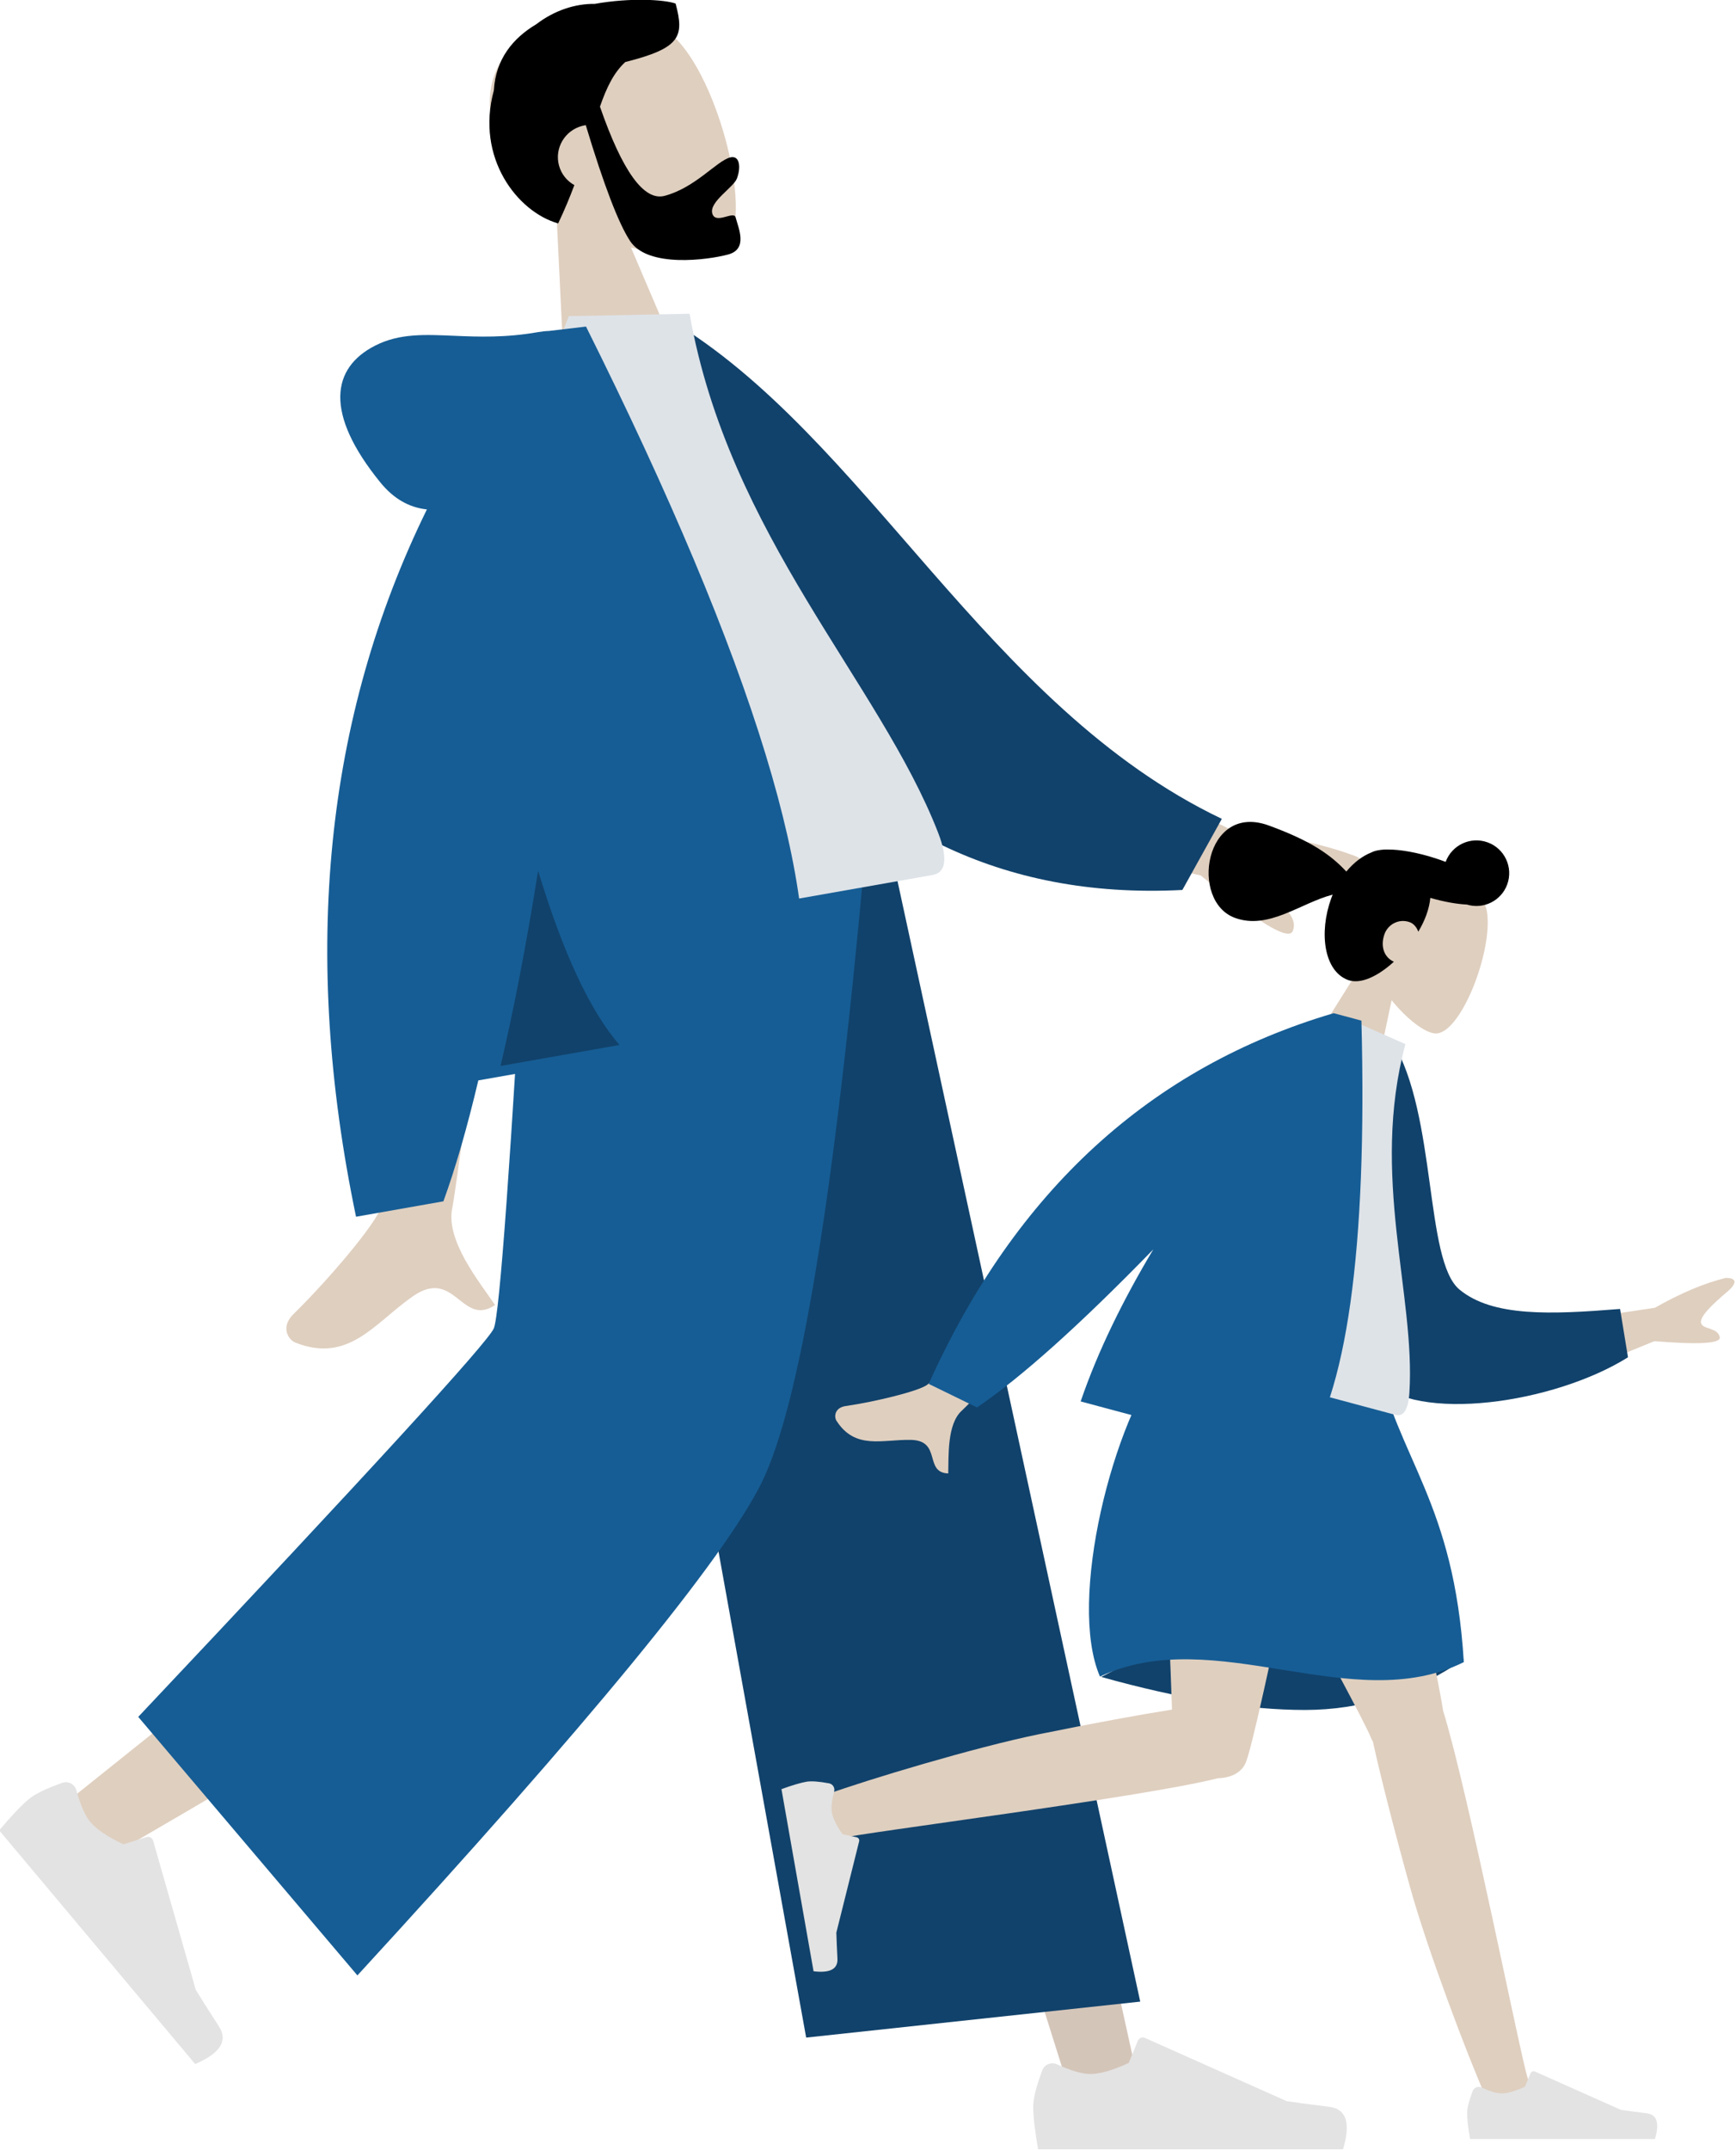 <?xml version="1.0" encoding="UTF-8" standalone="no"?>
<!DOCTYPE svg PUBLIC "-//W3C//DTD SVG 1.1//EN" "http://www.w3.org/Graphics/SVG/1.1/DTD/svg11.dtd">
<svg width="100%" height="100%" viewBox="0 0 378 468" version="1.1" xmlns="http://www.w3.org/2000/svg" xmlns:xlink="http://www.w3.org/1999/xlink" xml:space="preserve" xmlns:serif="http://www.serif.com/" style="fill-rule:evenodd;clip-rule:evenodd;stroke-linejoin:round;stroke-miterlimit:2;">
    <g transform="matrix(1,0,0,1,-11064.3,-164.037)">
        <g transform="matrix(1.333,0,0,1.333,10714.9,0)">
            <g transform="matrix(1,0,0,1,353.01,156.247)">
                <path d="M0,1.628C-5.156,-1.892 -9.318,-6.783 -10.556,-13.182C-14.123,-31.619 12.355,-34.448 19.745,-26.64C27.135,-18.832 32.755,4.489 26.804,7.833C24.43,9.167 18.576,9.027 12.167,7.207L22.149,30.59L1.676,36.076L0,1.628Z" style="fill:rgb(223,207,191);fill-rule:nonzero;"/>
            </g>
            <g transform="matrix(1,0,0,1,360.117,149.011)">
                <path d="M0,-8.538C3.683,2.072 7.205,6.926 10.568,6.025C15.612,4.674 19.041,0.354 21.254,-0.24C22.867,-0.672 23.043,1.426 22.371,3.196C21.817,4.656 17.836,6.987 18.345,8.885C18.853,10.783 21.855,8.405 22.156,9.53C22.655,11.392 24.189,14.732 20.93,15.606C17.63,16.49 7.852,17.833 4.93,13.414C3.045,10.562 0.629,4.253 -2.316,-5.513C-2.523,-5.483 -2.729,-5.441 -2.936,-5.385C-5.763,-4.628 -7.446,-1.743 -6.695,1.059C-6.314,2.481 -5.379,3.609 -4.181,4.275C-4.921,6.249 -5.784,8.335 -6.827,10.529C-13.451,8.662 -20.356,-0.148 -17.33,-11.199C-17.04,-16.293 -14.215,-19.73 -10.397,-21.997C-7.425,-24.279 -3.996,-25.366 -0.842,-25.32C5.033,-26.371 10.627,-26.009 12.357,-25.368C13.801,-19.977 13.176,-18.096 4.138,-15.825C2.237,-14.075 1.071,-11.626 0,-8.538" style="fill-rule:nonzero;"/>
            </g>
            <g transform="matrix(1,0,0,1,364.654,465.286)">
                <path d="M0,-201.675L43.345,-92.391L72.417,0L83.897,0L39.452,-201.675L0,-201.675Z" style="fill:rgb(212,197,185);fill-rule:nonzero;"/>
            </g>
            <g transform="matrix(1,0,0,1,355.926,425.424)">
                <path d="M0,-161.813C-0.462,-123.41 -7.193,-71.706 -8.268,-69.312C-8.985,-67.716 -33.736,-47.422 -82.52,-8.428L-74.613,0C-17.052,-33.432 13.06,-52.377 15.723,-56.836C19.719,-63.525 32.727,-125.073 43.17,-161.813L0,-161.813Z" style="fill:rgb(223,207,191);fill-rule:nonzero;"/>
            </g>
            <g transform="matrix(1,0,0,1,272.296,459.788)">
                <path d="M0,-45.622C-2.656,-44.683 -4.485,-43.793 -5.488,-42.952C-6.708,-41.928 -8.317,-40.231 -10.317,-37.861C-9.129,-36.446 1.543,-23.727 21.7,0.296C25.81,-1.463 27.1,-3.521 25.569,-5.876C24.037,-8.232 22.784,-10.205 21.809,-11.794L14.834,-36.163C14.7,-36.632 14.211,-36.904 13.742,-36.769L13.718,-36.762L9.996,-35.582C7.414,-36.785 5.604,-38.005 4.567,-39.242C3.724,-40.246 2.965,-41.974 2.292,-44.425C2.033,-45.365 1.061,-45.918 0.12,-45.66L0,-45.622Z" style="fill:rgb(227,227,227);fill-rule:nonzero;"/>
            </g>
            <g transform="matrix(1,0,0,1,432.37,468.518)">
                <path d="M0,-7.41C-0.988,-4.773 -1.482,-2.799 -1.482,-1.49C-1.482,0.103 -1.217,2.427 -0.686,5.482L49.124,5.482C50.418,1.203 49.671,-1.107 46.882,-1.449C44.093,-1.79 41.777,-2.098 39.932,-2.373L16.781,-12.694C16.335,-12.892 15.813,-12.692 15.615,-12.247L15.605,-12.224L14.117,-8.614C11.535,-7.409 9.437,-6.807 7.823,-6.807C6.512,-6.807 4.701,-7.337 2.39,-8.396C1.503,-8.803 0.455,-8.413 0.048,-7.527L0,-7.41Z" style="fill:rgb(227,227,227);fill-rule:nonzero;"/>
            </g>
            <g transform="matrix(0.994,-0.107,-0.107,-0.994,404.182,456.279)">
                <path d="M-10.27,1.622L44.629,1.622L24.433,191.148L-24.17,196.403L-10.27,1.622Z" style="fill:rgb(17,66,107);fill-rule:nonzero;"/>
            </g>
            <g transform="matrix(1,0,0,1,284.696,305.824)">
                <path d="M0,97.574L35.802,139.787C73.511,98.761 95.496,71.991 101.756,59.478C108.016,46.965 113.643,13.068 118.638,-42.213L63.601,-42.213C60.873,6.421 59.033,31.87 58.084,34.133C57.134,36.396 37.773,57.543 0,97.574" style="fill:rgb(22,93,149);fill-rule:nonzero;"/>
            </g>
            <g transform="matrix(1,0,0,1,432.257,345.735)">
                <path d="M0,-102.387L31.317,-87.007C39.197,-86.314 45.927,-84.909 51.505,-82.792C52.888,-81.921 54.716,-79.985 49.703,-79.492C44.691,-78.998 39.441,-78.254 39.054,-76.456C38.668,-74.657 42.015,-73.177 41.035,-70.669C40.381,-68.997 35.369,-72.017 25.998,-79.729L-3.473,-86.22L0,-102.387ZM-106.392,-82.906L-88.205,-86.039C-93.071,-48.012 -95.757,-27.817 -96.262,-25.454C-97.4,-20.136 -91.808,-13.329 -89.271,-9.588C-94.737,-5.902 -95.829,-15.794 -102.701,-11.011C-108.973,-6.645 -113.158,0 -121.903,-3.453C-122.978,-3.878 -124.436,-5.933 -122.177,-8.138C-116.548,-13.633 -108.674,-22.901 -107.871,-25.636C-106.777,-29.365 -106.284,-48.455 -106.392,-82.906" style="fill:rgb(223,207,191);fill-rule:nonzero;"/>
            </g>
            <g transform="matrix(0.942,-0.337,-0.337,-0.942,351.647,196.924)">
                <path d="M18.187,13.766L25.934,13.766C49.765,-15.011 53.361,-63.092 83.425,-93.369L73.449,-102.127C15.308,-84.67 10.193,-25.897 18.187,13.766" style="fill:rgb(17,66,107);fill-rule:nonzero;"/>
            </g>
            <g transform="matrix(1,0,0,1,347.932,174.291)">
                <path d="M0,103.368C30.154,98.051 52.335,94.14 66.543,91.635C69.583,91.099 68.24,86.831 67.412,84.704C57.852,60.154 33.214,36.219 26.827,0L7.105,0.39C-4.291,28.596 -4.265,60.846 0,103.368" style="fill:rgb(222,227,232);fill-rule:nonzero;"/>
            </g>
            <g transform="matrix(1,0,0,1,331.846,291.875)">
                <path d="M0,-85.636C-2.928,-85.942 -5.464,-87.412 -7.606,-90.047C-16.843,-101.407 -15.532,-108.789 -8.437,-112.39C-4.473,-114.402 -0.378,-114.193 4.547,-113.983C8.437,-113.818 12.846,-113.652 18.118,-114.581C18.767,-114.696 19.37,-114.76 19.924,-114.775L25.993,-115.493C53.484,-60.393 65.079,-22.442 60.776,-1.639L8.402,7.596C6.568,15.344 4.667,21.925 2.698,27.341L-11.573,29.857C-20.536,-13.119 -16.678,-51.617 0,-85.636" style="fill:rgb(22,93,149);fill-rule:nonzero;"/>
            </g>
            <g transform="matrix(1,0,0,1,350.016,297.114)">
                <path d="M0,-31.87C-1.954,-19.66 -4.001,-9.037 -6.14,0L13.296,-3.427C8.498,-8.966 4.065,-18.447 0,-31.87" style="fill:rgb(17,66,107);fill-rule:nonzero;"/>
            </g>
            <g transform="matrix(1,0,0,1,485.345,279.982)">
                <path d="M0,-0.652C-1.328,-4.217 -1.683,-8.124 -0.061,-11.766C4.614,-22.259 18.741,-14.434 19.679,-7.938C20.617,-1.442 15.253,12.218 11.131,11.818C9.487,11.658 6.631,9.544 4.087,6.394L0.866,21.607L-11.21,17.212L0,-0.652Z" style="fill:rgb(223,207,191);fill-rule:nonzero;"/>
            </g>
            <g transform="matrix(1,0,0,1,489.8,257.776)">
                <path d="M0,22.318C-2.544,24.647 -5.403,26.058 -7.472,25.305C-11.402,23.875 -12.284,17.603 -10.228,11.954C-10.155,11.755 -10.08,11.559 -10.001,11.367C-15.197,12.706 -20.447,17.163 -25.948,15.161C-33.432,12.437 -30.91,-3.74 -20.454,0.066C-13.343,2.654 -10.223,4.964 -7.766,7.594C-6.561,6.135 -5.142,5.055 -3.675,4.475C-3.299,4.272 -2.786,4.133 -2.161,4.059C-1.775,4 -1.389,3.978 -1.006,3.994C1.055,3.988 3.86,4.475 6.838,5.443C7.395,5.624 7.936,5.815 8.46,6.013C9.477,3.245 12.543,1.819 15.317,2.829C18.096,3.84 19.529,6.913 18.517,9.692C17.539,12.379 14.633,13.808 11.929,12.984C10.242,12.9 8.167,12.534 5.953,11.892C5.875,12.758 5.663,13.696 5.294,14.71C4.969,15.604 4.525,16.517 3.992,17.414C3.726,16.687 3.231,16.095 2.595,15.863C0.815,15.215 -0.957,16.229 -1.523,17.783C-2.241,19.757 -1.621,21.599 0,22.318" style="fill-rule:nonzero;"/>
            </g>
            <g transform="matrix(0.049,0.999,0.999,-0.049,468.641,365.846)">
                <path d="M29.681,-28.122C33.9,-15.469 36.238,-4.488 36.695,4.821C37.153,14.13 34.815,22.912 29.681,31.168C25.38,18.793 23.031,8.544 22.631,0.419C22.232,-7.705 24.582,-17.219 29.681,-28.122" style="fill:rgb(17,66,107);fill-rule:nonzero;"/>
            </g>
            <g transform="matrix(1,0,0,1,486.378,405.824)">
                <path d="M0,1.615C-0.124,1.429 -0.228,1.226 -0.311,1.007C-2.028,-3.534 -29.531,-52.52 -32.271,-61.476L-1.307,-61.476C0.776,-54.667 10.153,-11.935 11.472,-3.409C15.636,10.039 24.208,53.593 25.302,56.611C26.453,59.785 19.976,63.091 18.25,59.189C15.503,52.98 8.959,35.8 6.046,25.309C3.314,15.475 1.09,6.627 0,1.615" style="fill:rgb(223,207,191);fill-rule:nonzero;"/>
            </g>
            <g transform="matrix(1,0,0,1,461.045,355.099)">
                <path d="M0,58.321C-12.574,61.499 -58.566,67.244 -61.722,68.145C-64.969,69.072 -67.815,62.38 -63.802,60.93C-57.417,58.624 -39.822,53.294 -29.154,51.119C-20.573,49.37 -12.743,47.942 -7.486,47.107C-7.932,32.34 -9.967,-3.097 -8.633,-10.751L18.764,-10.751C17.485,-3.411 6.668,50.141 4.658,55.502C4.02,57.416 2.116,58.261 0,58.321" style="fill:rgb(223,207,191);fill-rule:nonzero;"/>
            </g>
            <g transform="matrix(1,0,0,1,397.534,444.862)">
                <path d="M0,-30.614C-1.679,-30.926 -2.909,-31.013 -3.691,-30.876C-4.642,-30.708 -6.002,-30.305 -7.77,-29.666C-7.576,-28.563 -5.828,-18.649 -2.526,0.076C0.166,0.399 1.466,-0.291 1.376,-1.992C1.287,-3.693 1.227,-5.109 1.197,-6.239L4.922,-21.15C4.994,-21.437 4.819,-21.728 4.532,-21.799C4.527,-21.801 4.522,-21.802 4.517,-21.803L2.205,-22.311C1.214,-23.726 0.634,-24.915 0.464,-25.879C0.326,-26.662 0.451,-27.799 0.84,-29.291C0.99,-29.863 0.647,-30.448 0.075,-30.597C0.05,-30.604 0.025,-30.609 0,-30.614" style="fill:rgb(227,227,227);fill-rule:nonzero;"/>
            </g>
            <g transform="matrix(1,0,0,1,502.662,469.001)">
                <path d="M0,-4.493C-0.599,-2.894 -0.899,-1.697 -0.899,-0.903C-0.899,0.062 -0.738,1.471 -0.416,3.324L29.785,3.324C30.57,0.729 30.117,-0.672 28.426,-0.878C26.735,-1.085 25.331,-1.272 24.212,-1.439L10.175,-7.697C9.905,-7.817 9.588,-7.696 9.468,-7.426C9.466,-7.421 9.464,-7.416 9.462,-7.412L8.56,-5.223C6.994,-4.493 5.722,-4.127 4.743,-4.127C3.948,-4.127 2.85,-4.449 1.449,-5.091C0.911,-5.337 0.276,-5.101 0.029,-4.564C0.019,-4.54 0.009,-4.517 0,-4.493" style="fill:rgb(227,227,227);fill-rule:nonzero;"/>
            </g>
            <g transform="matrix(-0.717,0.697,0.697,0.717,499.957,380.779)">
                <path d="M8.624,-59.203C-2.439,-53.262 -10.628,-45.299 -15.944,-35.311C-6.709,-20.438 -8.506,-9.222 8.624,10.692C27.983,4.485 33.302,-22.305 52.888,-29.046C48.124,-41.626 22.033,-57.704 8.624,-59.203" style="fill:rgb(22,93,149);fill-rule:nonzero;"/>
            </g>
            <g transform="matrix(1,0,0,1,511.439,345.529)">
                <path d="M0,-5.784L21.003,-8.934C25.171,-11.307 29.015,-12.928 32.537,-13.799C33.533,-13.843 35.124,-13.511 32.802,-11.537C30.481,-9.563 28.129,-7.382 28.57,-6.355C29.01,-5.327 31.197,-5.745 31.592,-4.16C31.855,-3.103 28.297,-2.876 20.918,-3.48L3.962,3.454L0,-5.784ZM-76.647,-23.904L-66.57,-18.961C-82.564,-2.061 -91.108,6.878 -92.202,7.856C-94.663,10.056 -94.344,15.383 -94.432,18.12C-98.442,17.98 -95.443,12.743 -100.537,12.64C-105.187,12.545 -109.624,14.31 -112.695,9.503C-113.073,8.912 -113.056,7.385 -111.155,7.11C-106.418,6.422 -99.227,4.686 -97.854,3.632C-95.981,2.194 -88.912,-6.984 -76.647,-23.904" style="fill:rgb(223,207,191);fill-rule:nonzero;"/>
            </g>
            <g transform="matrix(1,0,0,1,484.913,355.436)">
                <path d="M0,-62.673L4.693,-62.234C11.95,-50.211 9.887,-26.551 15.601,-21.815C21.003,-17.337 30.469,-17.733 41.839,-18.646L43.13,-10.752C30.989,-3.163 8.607,0 1.77,-7.061C-9.16,-18.351 -4.7,-47.019 0,-62.673" style="fill:rgb(17,66,107);fill-rule:nonzero;"/>
            </g>
            <g transform="matrix(1,0,0,1,450.36,299.823)">
                <path d="M0,43.626C17.998,48.448 31.236,51.996 39.716,54.268C41.531,54.754 41.885,52.064 41.974,50.683C43.001,34.74 35.552,15.262 41.324,-6.278L30.345,-11.128C16.821,1.443 8.559,19.168 0,43.626" style="fill:rgb(222,227,232);fill-rule:nonzero;"/>
            </g>
            <g transform="matrix(1,0,0,1,450.503,322.901)">
                <path d="M0,4.166C-11.976,16.477 -21.575,25.078 -28.797,29.97L-36.688,26.123C-22.49,-5.414 -0.44,-25.59 29.462,-34.405L29.593,-34.37L33.998,-33.189C34.969,4.326 31.598,28.246 23.887,38.571L-11.864,28.991C-9.032,20.683 -4.821,12.223 0,4.166" style="fill:rgb(22,93,149);fill-rule:nonzero;"/>
            </g>
        </g>
    </g>
</svg>
